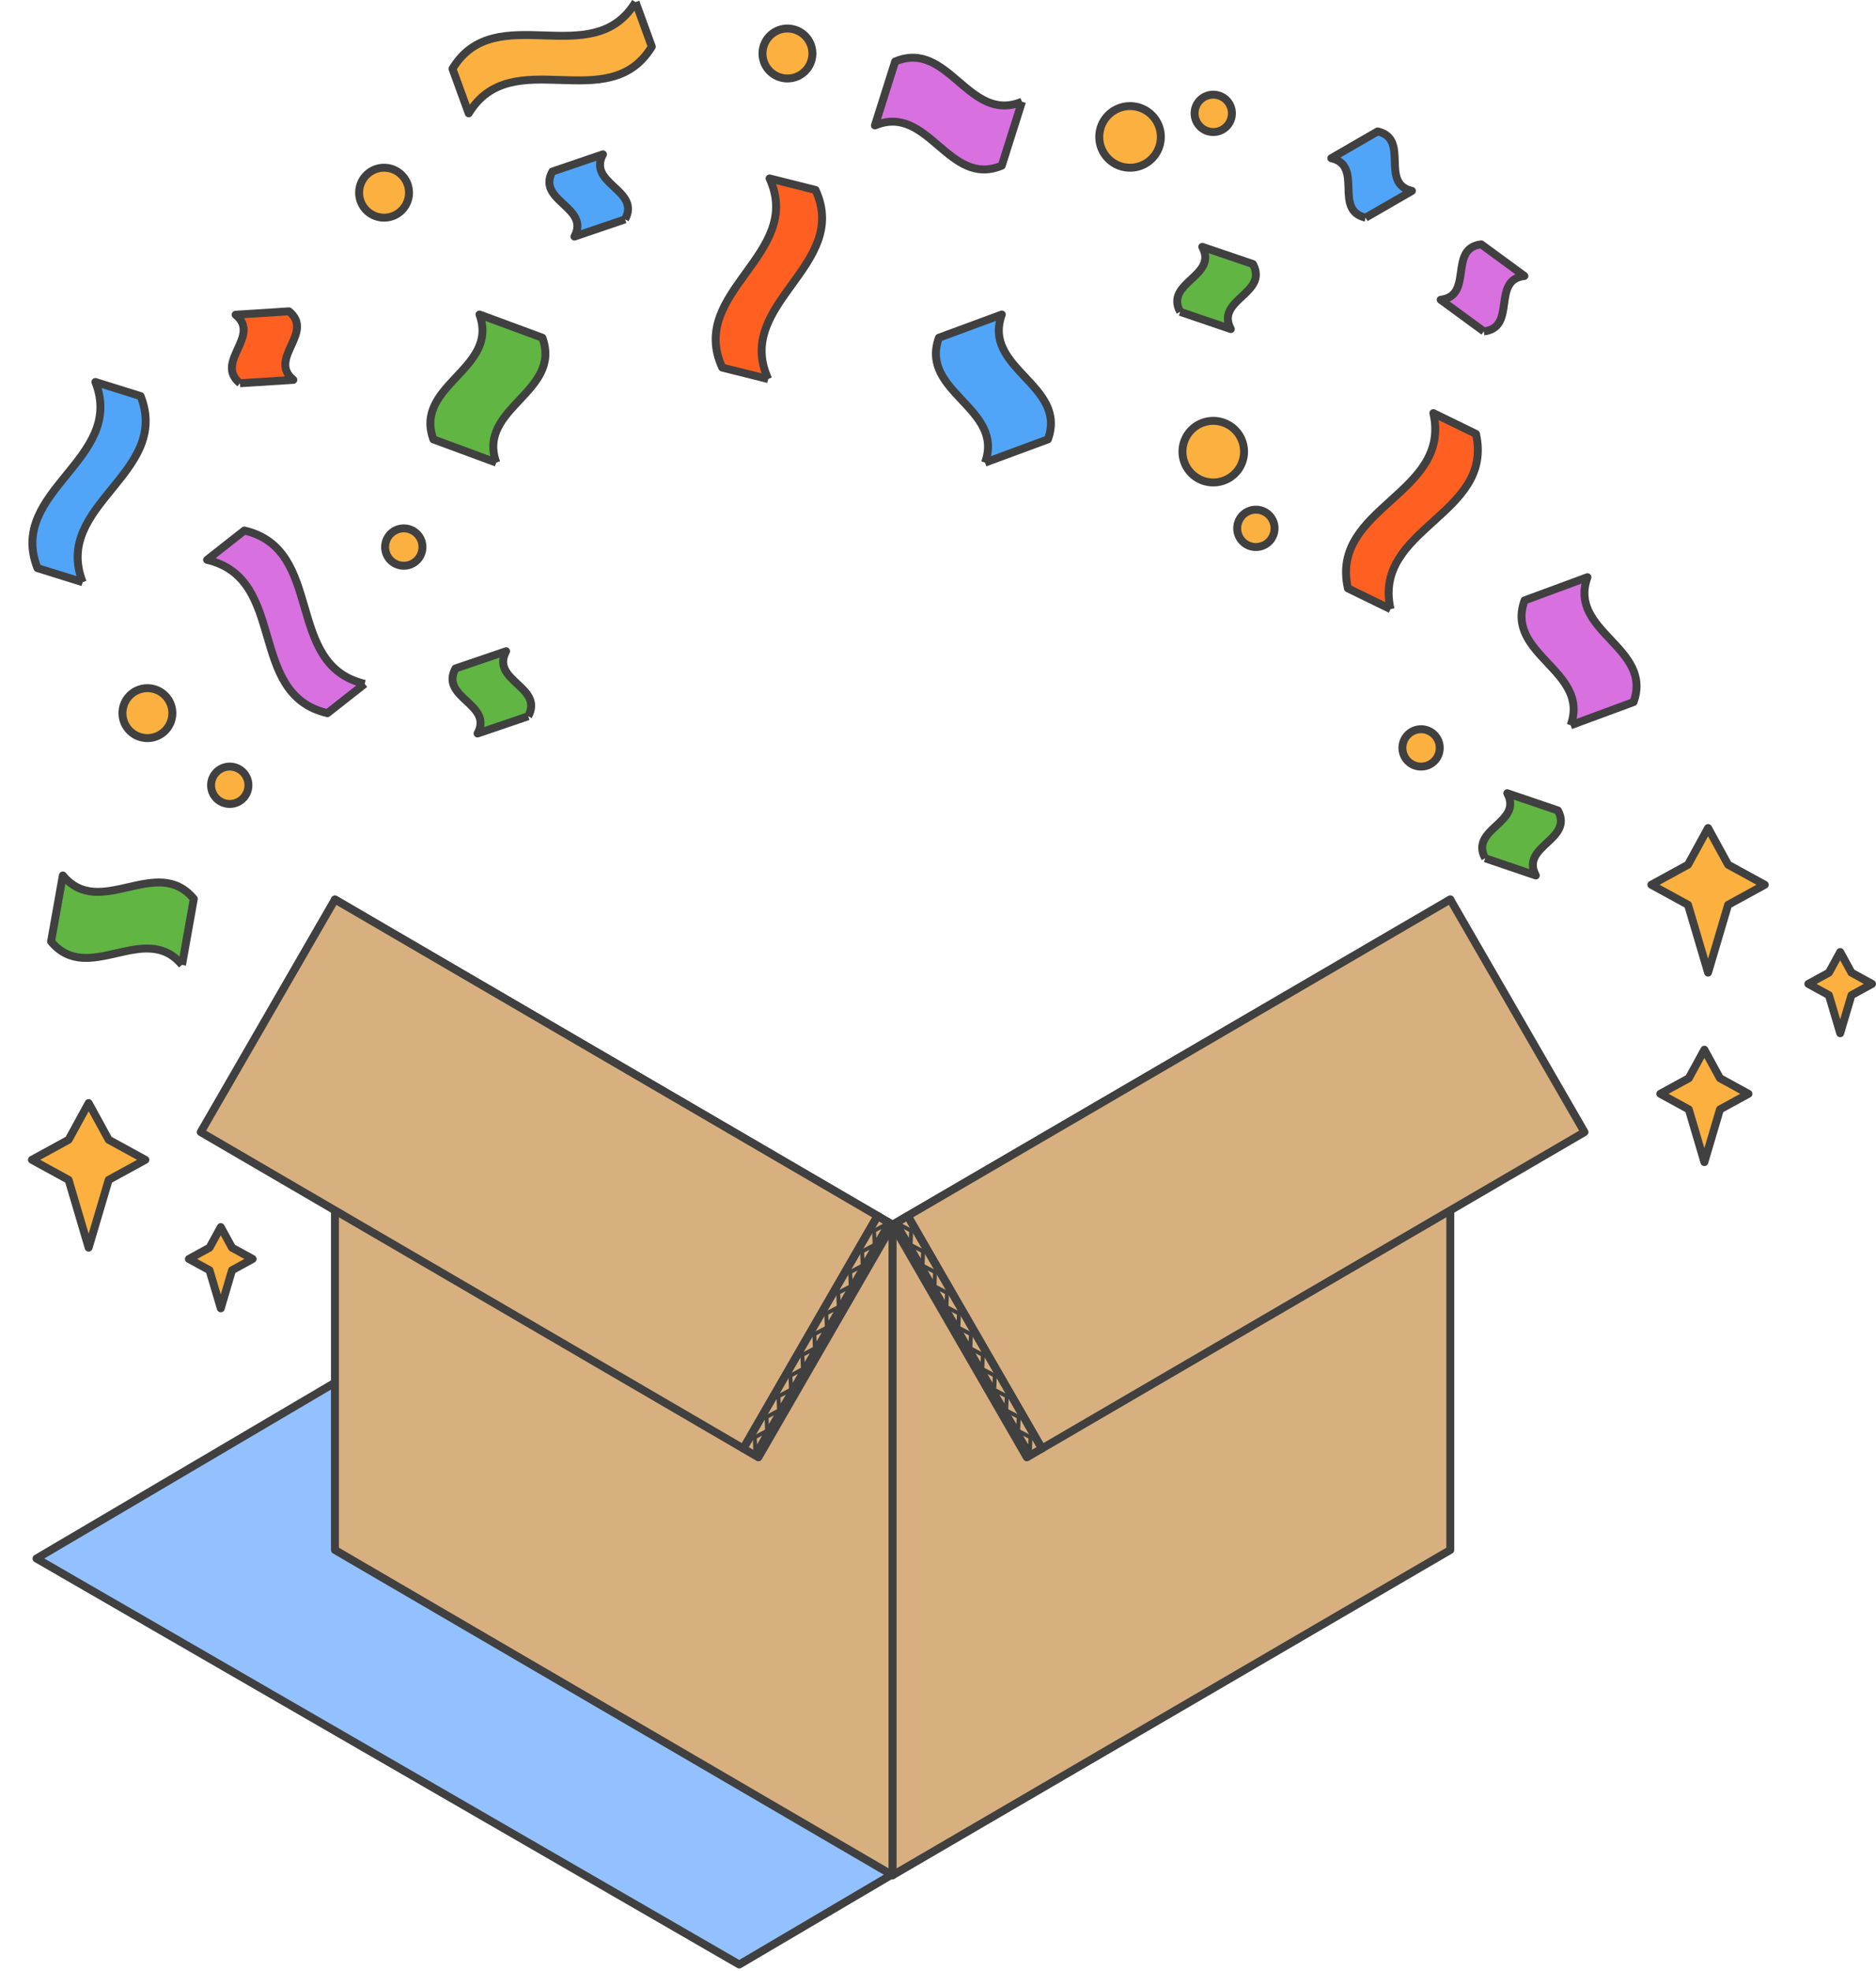 <svg xmlns="http://www.w3.org/2000/svg" xmlns:xlink="http://www.w3.org/1999/xlink" width="473.802" height="497.506" viewBox="0 0 473.802 497.506">
  <defs>
    <clipPath id="clip-path">
      <rect id="Rectangle_4606" data-name="Rectangle 4606" width="358.719" height="210.556" fill="none"/>
    </clipPath>
    <clipPath id="clip-path-2">
      <rect id="Rectangle_4601" data-name="Rectangle 4601" width="196.272" height="196.275" transform="matrix(0.259, -0.966, 0.966, 0.259, 0, 189.577)" fill="none"/>
    </clipPath>
  </defs>
  <g id="Group_5333" data-name="Group 5333" transform="translate(48.953 -28.095)">
    <g id="Group_5339" data-name="Group 5339" transform="translate(-41.389 315.045)">
      <path id="Path_8328" data-name="Path 8328" d="M178.93,1,356.423,103.475,178.493,208.26,1,105.784Z" transform="translate(0.648 0.648)" fill="#93c1ff" fill-rule="evenodd"/>
      <g id="Group_5338" data-name="Group 5338">
        <g id="Group_5337" data-name="Group 5337" clip-path="url(#clip-path)">
          <path id="Path_8329" data-name="Path 8329" d="M178.93,1,356.423,103.475,178.493,208.26,1,105.784Z" transform="translate(0.648 0.648)" fill="none" stroke="#404040" stroke-linejoin="round" stroke-width="2"/>
        </g>
      </g>
    </g>
    
    
    
    
    <g id="Group_5324" data-name="Group 5324" transform="translate(60.093 134.928)">
      
    </g>
    <path id="Path_8237" data-name="Path 8237" d="M161.292,392.658l-140.845-82.1V146.37l140.845,82.095Z" transform="translate(15.194 108.762)" fill="#d8b080"/>
    <g id="Group_5326" data-name="Group 5326">
      <g id="Group_5340" data-name="Group 5340">
        <path id="Path_8238" data-name="Path 8238" d="M161.292,392.658l-140.845-82.1V146.37l140.845,82.095Z" transform="translate(15.194 108.762)" fill="none" stroke="#404040" stroke-linejoin="round" stroke-width="2"/>
      </g>
    </g>
    <path id="Path_8239" data-name="Path 8239" d="M101.25,392.658l140.845-82.1V146.37L101.25,228.465Z" transform="translate(75.236 108.762)" fill="#d8b080"/>
    <g id="Group_5328" data-name="Group 5328">
      <g id="Group_5341" data-name="Group 5341">
        <path id="Path_8240" data-name="Path 8240" d="M101.25,392.658l140.845-82.1V146.37L101.25,228.465Z" transform="translate(75.236 108.762)" fill="none" stroke="#404040" stroke-linejoin="round" stroke-width="2"/>
      </g>
    </g>
    <path id="Path_8241" data-name="Path 8241" d="M240.471,146.369,103.436,226.233l33.9,58.713L274.37,205.083Z" transform="translate(76.86 108.762)" fill="#d8b080"/>
    <path id="Path_8242" data-name="Path 8242" d="M240.471,146.369,103.436,226.233l33.9,58.713L274.37,205.083Z" transform="translate(76.86 108.762)" fill="none" stroke="#404040" stroke-linejoin="round" stroke-width="2"/>
    <path id="Path_8243" data-name="Path 8243" d="M138.96,250.9l-3.81,2.221-33.9-58.713,3.81-2.222Z" transform="translate(75.236 142.807)" fill="none" stroke="#404040" stroke-linejoin="round" stroke-width="2"/>
    <path id="Path_8244" data-name="Path 8244" d="M113.978,210.092l-.069,1.782-.069,1.782-1.51-2.613-1.508-2.611,1.577.829Z" transform="translate(82.277 154.762)" fill="none" stroke="#404040" stroke-linejoin="round" stroke-width="1"/>
    <path id="Path_8245" data-name="Path 8245" d="M115.631,212.953l-.069,1.782-.069,1.782-1.51-2.613-1.508-2.611,1.577.829Z" transform="translate(83.641 157.125)" fill="none" stroke="#404040" stroke-linejoin="round" stroke-width="1"/>
    <path id="Path_8246" data-name="Path 8246" d="M117.284,215.815l-.069,1.782-.069,1.782-1.51-2.613-1.508-2.611,1.577.829Z" transform="translate(85.007 159.488)" fill="none" stroke="#404040" stroke-linejoin="round" stroke-width="1"/>
    <path id="Path_8247" data-name="Path 8247" d="M118.937,218.676l-.069,1.782-.069,1.782-1.51-2.613-1.508-2.611,1.577.829Z" transform="translate(86.372 161.85)" fill="none" stroke="#404040" stroke-linejoin="round" stroke-width="1"/>
    <path id="Path_8248" data-name="Path 8248" d="M120.59,221.538l-.069,1.782-.069,1.782-1.51-2.613-1.508-2.611,1.577.829Z" transform="translate(87.737 164.213)" fill="none" stroke="#404040" stroke-linejoin="round" stroke-width="1"/>
    <path id="Path_8249" data-name="Path 8249" d="M122.218,224.346l-.069,1.782-.069,1.782-1.51-2.613-1.508-2.611,1.577.829Z" transform="translate(89.08 166.531)" fill="none" stroke="#404040" stroke-linejoin="round" stroke-width="1"/>
    <path id="Path_8250" data-name="Path 8250" d="M105.714,195.785l-.069,1.782-.069,1.782-1.51-2.613-1.508-2.611,1.577.829Z" transform="translate(75.454 142.949)" fill="none" stroke="#404040" stroke-linejoin="round" stroke-width="1"/>
    <path id="Path_8251" data-name="Path 8251" d="M107.367,198.646l-.069,1.782-.069,1.782-1.51-2.613-1.508-2.611,1.577.829Z" transform="translate(76.818 145.312)" fill="none" stroke="#404040" stroke-linejoin="round" stroke-width="1"/>
    <path id="Path_8252" data-name="Path 8252" d="M109.02,201.507l-.069,1.782-.069,1.782-1.51-2.613-1.508-2.611,1.577.829Z" transform="translate(78.183 147.675)" fill="none" stroke="#404040" stroke-linejoin="round" stroke-width="1"/>
    <path id="Path_8253" data-name="Path 8253" d="M110.672,204.369l-.069,1.782-.069,1.782-1.51-2.613-1.508-2.611,1.577.829Z" transform="translate(79.548 150.037)" fill="none" stroke="#404040" stroke-linejoin="round" stroke-width="1"/>
    <path id="Path_8254" data-name="Path 8254" d="M112.325,207.23l-.069,1.782-.069,1.782-1.51-2.613-1.508-2.611,1.577.829Z" transform="translate(80.912 152.4)" fill="none" stroke="#404040" stroke-linejoin="round" stroke-width="1"/>
    <path id="Path_8255" data-name="Path 8255" d="M34.9,146.369l137.034,79.864-33.9,58.713L1,205.083Z" transform="translate(0.743 108.762)" fill="#d8b080"/>
    <g id="Group_5330" data-name="Group 5330">
      <g id="Group_5342" data-name="Group 5342">
        <path id="Path_8256" data-name="Path 8256" d="M34.9,146.369l137.034,79.864-33.9,58.713L1,205.083Z" transform="translate(0.743 108.762)" fill="none" stroke="#404040" stroke-linejoin="round" stroke-width="2"/>
      </g>
    </g>
    <path id="Path_8257" data-name="Path 8257" d="M79.616,250.9l3.81,2.221,33.9-58.713-3.81-2.222Z" transform="translate(59.16 142.807)" fill="none" stroke="#404040" stroke-linejoin="round" stroke-width="2"/>
    <path id="Path_8258" data-name="Path 8258" d="M89.95,210.092l.069,1.782.069,1.782,1.51-2.613,1.508-2.611-1.577.829Z" transform="translate(66.766 154.762)" fill="none" stroke="#404040" stroke-linejoin="round" stroke-width="1"/>
    <path id="Path_8259" data-name="Path 8259" d="M88.3,212.953l.069,1.782.069,1.782,1.51-2.613,1.508-2.611-1.577.829Z" transform="translate(65.401 157.125)" fill="none" stroke="#404040" stroke-linejoin="round" stroke-width="1"/>
    <path id="Path_8260" data-name="Path 8260" d="M86.644,215.815l.069,1.782.069,1.782,1.51-2.613,1.508-2.611-1.577.829Z" transform="translate(64.036 159.488)" fill="none" stroke="#404040" stroke-linejoin="round" stroke-width="1"/>
    <path id="Path_8261" data-name="Path 8261" d="M84.992,218.676l.069,1.782.069,1.782,1.51-2.613,1.508-2.611-1.577.829Z" transform="translate(62.672 161.85)" fill="none" stroke="#404040" stroke-linejoin="round" stroke-width="1"/>
    <path id="Path_8262" data-name="Path 8262" d="M83.339,221.538l.069,1.782.069,1.782,1.51-2.613,1.508-2.611-1.577.829Z" transform="translate(61.307 164.213)" fill="none" stroke="#404040" stroke-linejoin="round" stroke-width="1"/>
    <path id="Path_8263" data-name="Path 8263" d="M81.711,224.346l.069,1.782.069,1.782,1.51-2.613,1.508-2.611-1.577.829Z" transform="translate(59.963 166.531)" fill="none" stroke="#404040" stroke-linejoin="round" stroke-width="1"/>
    <path id="Path_8264" data-name="Path 8264" d="M98.214,195.785l.069,1.782.069,1.782,1.51-2.613,1.508-2.611-1.577.829Z" transform="translate(73.59 142.949)" fill="none" stroke="#404040" stroke-linejoin="round" stroke-width="1"/>
    <path id="Path_8265" data-name="Path 8265" d="M96.562,198.646l.069,1.782.069,1.782,1.51-2.613,1.508-2.611-1.577.829Z" transform="translate(72.224 145.312)" fill="none" stroke="#404040" stroke-linejoin="round" stroke-width="1"/>
    <path id="Path_8266" data-name="Path 8266" d="M94.909,201.507l.069,1.782.069,1.782,1.51-2.613,1.508-2.611-1.577.829Z" transform="translate(70.861 147.675)" fill="none" stroke="#404040" stroke-linejoin="round" stroke-width="1"/>
    <path id="Path_8267" data-name="Path 8267" d="M93.256,204.369l.069,1.782.069,1.782,1.51-2.613,1.508-2.611-1.577.829Z" transform="translate(69.495 150.037)" fill="none" stroke="#404040" stroke-linejoin="round" stroke-width="1"/>
    <path id="Path_8268" data-name="Path 8268" d="M91.6,207.23l.069,1.782.069,1.782,1.51-2.613,1.508-2.611-1.577.829Z" transform="translate(68.131 152.4)" fill="none" stroke="#404040" stroke-linejoin="round" stroke-width="1"/>
    <g id="Group_5332" data-name="Group 5332">
      <g id="Group_5336" data-name="Group 5336">
        <path id="Path_8269" data-name="Path 8269" d="M50.923,99.045,35.035,93.178C30.018,79.387,51.691,75.451,46.675,61.66l15.888,5.865c5.017,13.793-16.657,17.729-11.64,31.52" transform="translate(25.469 45.817)" fill="#60b543" stroke="#404040" stroke-linejoin="round" stroke-width="2"/>
        <path id="Path_8271" data-name="Path 8271" d="M119.924,99.045l15.888-5.867c5.017-13.791-16.657-17.727-11.64-31.518l-15.888,5.865c-5.017,13.793,16.657,17.729,11.64,31.52" transform="translate(79.897 45.817)" fill="#50a5f9" stroke="#404040" stroke-linejoin="round" stroke-width="2"/>
        <path id="Path_8273" data-name="Path 8273" d="M117.6,23.321q1.488-8.338,2.974-16.672c-9.362-11.3-23.718,5.4-33.078-5.9q-1.488,8.338-2.974,16.672c9.362,11.306,23.718-5.4,33.078,5.9" transform="translate(-120.577 248.322)" fill="#60b543" stroke="#404040" stroke-linejoin="round" stroke-width="2"/>
        <path id="Path_8275" data-name="Path 8275" d="M204.779,137.084l15.888-5.867c5.017-13.791-16.657-17.727-11.64-31.518l-15.888,5.865c-5.017,13.793,16.657,17.729,11.64,31.52" transform="translate(142.95 74.083)" fill="#d870e0" stroke="#404040" stroke-linejoin="round" stroke-width="2"/>
        <path id="Path_8277" data-name="Path 8277" d="M149.6,40.162q-2.557,8.074-5.112,16.146c-13.54,5.661-18.492-15.8-32.032-10.143q2.557-8.074,5.112-16.144c13.54-5.663,18.492,15.8,32.032,10.141" transform="translate(59.559 13.599)" fill="#d870e0" stroke="#404040" stroke-linejoin="round" stroke-width="2"/>
        <path id="Path_8279" data-name="Path 8279" d="M178.187,125.42q-5.381-2.625-10.76-5.248C162.78,99.654,193.644,96.458,189,75.94q5.381,2.625,10.762,5.248c4.645,20.518-26.219,23.714-21.574,44.232" transform="translate(124.054 56.428)" fill="#ff6022" stroke="#404040" stroke-linejoin="round" stroke-width="2"/>
        <path id="Path_8281" data-name="Path 8281" d="M88.879,92.6,77.265,89.694C68.476,70.582,98.012,61.07,89.222,41.957l11.614,2.909C109.625,63.979,80.09,73.491,88.879,92.6" transform="translate(56.185 31.177)" fill="#ff6022" stroke="#404040" stroke-linejoin="round" stroke-width="2"/>
        <path id="Path_8283" data-name="Path 8283" d="M81.833,12.192q2.05,5.624,4.1,11.25C75.025,41.43,50.6,22.295,39.691,40.283q-2.05-5.624-4.1-11.248C46.5,11.047,70.927,30.18,81.833,12.192" transform="translate(29.734 16.422)" fill="#fbb040" stroke="#404040" stroke-linejoin="round" stroke-width="2"/>
        <path id="Path_8285" data-name="Path 8285" d="M70.638,54.879,57.845,59.228c4.025-7.471-9.6-8.94-5.58-16.411l12.792-4.349c-4.025,7.471,9.6,8.94,5.58,16.411" transform="translate(38.277 28.584)" fill="#50a5f9" stroke="#404040" stroke-linejoin="round" stroke-width="2"/>
        <path id="Path_8287" data-name="Path 8287" d="M195.476,30.706l-12.792,4.349c4.025-7.471-9.6-8.94-5.58-16.411L189.9,14.295c-4.025,7.471,9.6,8.94,5.58,16.411" transform="matrix(0.574, 0.819, -0.819, 0.574, 238.752, -65.979)" fill="#d870e0" stroke="#404040" stroke-linejoin="round" stroke-width="2"/>
        <path id="Path_8289" data-name="Path 8289" d="M7.55,79.356,21.034,78.5c-6.568-5.372,5.471-11.926-1.1-17.3l-13.486.856c6.57,5.372-5.47,11.926,1.1,17.3" transform="translate(4.101 45.477)" fill="#ff6022" stroke="#404040" stroke-linejoin="round" stroke-width="2"/>
        <path id="Path_8291" data-name="Path 8291" d="M177.133,72.008l11.7-6.756c-8.271-1.9-.394-13.115-8.667-15.011L168.466,57c8.271,1.9.4,13.115,8.667,15.011" transform="translate(118.813 11.028)" fill="#50a5f9" stroke="#404040" stroke-linejoin="round" stroke-width="2"/>
        <path id="Path_8293" data-name="Path 8293" d="M143.237,68.27l12.792,4.349c-4.025-7.471,9.6-8.94,5.58-16.411l-12.792-4.349c4.025,7.471-9.6,8.94-5.58,16.411" transform="translate(105.875 38.535)" fill="#60b543" stroke="#404040" stroke-linejoin="round" stroke-width="2"/>
        <path id="Path_8295" data-name="Path 8295" d="M56.6,126.833,43.81,131.182c4.025-7.471-9.6-8.94-5.58-16.411l12.792-4.349c-4.025,7.471,9.6,8.94,5.58,16.411" transform="translate(27.849 82.051)" fill="#60b543" stroke="#404040" stroke-linejoin="round" stroke-width="2"/>
        <path id="Path_8297" data-name="Path 8297" d="M187.43,147.394l12.792,4.349c-4.025-7.471,9.6-8.94,5.58-16.411l-12.792-4.349c4.025,7.471-9.6,8.94-5.58,16.411" transform="translate(138.713 97.329)" fill="#60b543" stroke="#404040" stroke-linejoin="round" stroke-width="2"/>
        <path id="Path_8299" data-name="Path 8299" d="M41.735,131.64l-9.414,7.4c-20.49-4.764-9.911-33.934-30.4-38.7l9.414-7.4c20.49,4.766,9.911,33.936,30.4,38.7" transform="translate(1.427 69.061)" fill="#d870e0" stroke="#404040" stroke-linejoin="round" stroke-width="2"/>
        <path id="Path_8301" data-name="Path 8301" d="M218.706,95.054,206.94,97.271c-15.98-13.68,6.864-34.68-9.114-48.36l11.766-2.217c15.979,13.68-6.866,34.678,9.114,48.36" transform="matrix(0.883, 0.469, -0.469, 0.883, -176.605, -11.458)" fill="#50a5f9" stroke="#404040" stroke-linejoin="round" stroke-width="2"/>
        <path id="Path_8303" data-name="Path 8303" d="M160.842,18.537a7.777,7.777,0,1,1-10.514,3.233,7.779,7.779,0,0,1,10.514-3.233" transform="translate(79.252 37.243)" fill="#fbb040" stroke="#404040" stroke-linejoin="round" stroke-width="2"/>
        <path id="Path_8305" data-name="Path 8305" d="M154.666,77.963A7.777,7.777,0,1,1,144.152,81.2a7.779,7.779,0,0,1,10.514-3.233" transform="translate(106.441 57.259)" fill="#fbb040" stroke="#404040" stroke-linejoin="round" stroke-width="2"/>
        <path id="Path_8307" data-name="Path 8307" d="M33.2,41.141a6.3,6.3,0,1,1-8.518,2.62,6.3,6.3,0,0,1,8.518-2.62" transform="translate(17.798 30.025)" fill="#fbb040" stroke="#404040" stroke-linejoin="round" stroke-width="2"/>
        <path id="Path_8309" data-name="Path 8309" d="M91.649,20.985a6.3,6.3,0,1,1-8.518,2.62,6.3,6.3,0,0,1,8.518-2.62" transform="translate(61.227 15.048)" fill="#fbb040" stroke="#404040" stroke-linejoin="round" stroke-width="2"/>
        <path id="Path_8311" data-name="Path 8311" d="M137.162,10.818a6.3,6.3,0,1,1-8.518,2.62,6.3,6.3,0,0,1,8.518-2.62" transform="translate(-145.936 191.711)" fill="#fbb040" stroke="#404040" stroke-linejoin="round" stroke-width="2"/>
        <path id="Path_8313" data-name="Path 8313" d="M182.037,122.266a4.713,4.713,0,1,1-6.371,1.959,4.712,4.712,0,0,1,6.371-1.959" transform="translate(130.123 90.443)" fill="#fbb040" stroke="#404040" stroke-linejoin="round" stroke-width="2"/>
        <path id="Path_8315" data-name="Path 8315" d="M34.638,93.181a4.713,4.713,0,1,1-6.371,1.959,4.712,4.712,0,0,1,6.371-1.959" transform="translate(20.596 68.831)" fill="#fbb040" stroke="#404040" stroke-linejoin="round" stroke-width="2"/>
        <path id="Path_8317" data-name="Path 8317" d="M9.421,127.675a4.713,4.713,0,1,1-6.371,1.959,4.712,4.712,0,0,1,6.371-1.959" transform="translate(1.858 94.463)" fill="#fbb040" stroke="#404040" stroke-linejoin="round" stroke-width="2"/>
        <path id="Path_8319" data-name="Path 8319" d="M158.1,90.471a4.714,4.714,0,1,1-6.371,1.959,4.71,4.71,0,0,1,6.371-1.959" transform="translate(112.338 66.818)" fill="#fbb040" stroke="#404040" stroke-linejoin="round" stroke-width="2"/>
        <path id="Path_8321" data-name="Path 8321" d="M170.518,34.839a4.713,4.713,0,1,1-6.371,1.959,4.712,4.712,0,0,1,6.371-1.959" transform="translate(89.155 17.701)" fill="#fbb040" stroke="#404040" stroke-linejoin="round" stroke-width="2"/>
      </g>
    </g>
    <g id="Group_5334" data-name="Group 5334" transform="translate(8.013 7.411)">
      <path id="Path_8323" data-name="Path 8323" d="M10.008,10.009.749,15.072l9.259,5.064,5.064,17.107,5.064-17.107,9.258-5.064-9.258-5.063L15.073.75Z" transform="translate(359.35 228.932)" fill="#fbb040" stroke="#404040" stroke-linejoin="round" stroke-width="2"/>
      <path id="Path_8325" data-name="Path 8325" d="M44.451,57.974l-5.2,2.844,5.2,2.847L47.3,73.275l2.845-9.611,5.2-2.847-5.2-2.844-2.845-5.2Z" transform="translate(360.494 208.209)" fill="#fbb040" stroke="#404040" stroke-linejoin="round" stroke-width="2"/>
      <path id="Path_8327" data-name="Path 8327" d="M13.424,38.9,9.487,46.1l-7.2,3.936,7.2,3.936,3.936,13.3,3.936-13.3,7.2-3.936L17.36,46.1Z" transform="translate(360.068 246.734)" fill="#fbb040" stroke="#404040" stroke-linejoin="round" stroke-width="2" fill-rule="evenodd"/>
    </g>
    <g id="Group_5335" data-name="Group 5335" transform="translate(-400.987 76.838)">
      <path id="Path_8323-2" data-name="Path 8323" d="M10.008,10.009.749,15.072l9.259,5.064,5.064,17.107,5.064-17.107,9.258-5.064-9.258-5.063L15.073.75Z" transform="translate(359.35 228.932)" fill="#fbb040" stroke="#404040" stroke-linejoin="round" stroke-width="2"/>
      <path id="Path_8325-2" data-name="Path 8325" d="M44.451,57.974l-5.2,2.844,5.2,2.847L47.3,73.275l2.845-9.611,5.2-2.847-5.2-2.844-2.845-5.2Z" transform="translate(360.494 208.209)" fill="#fbb040" stroke="#404040" stroke-linejoin="round" stroke-width="2"/>
    </g>
  </g>
</svg>
